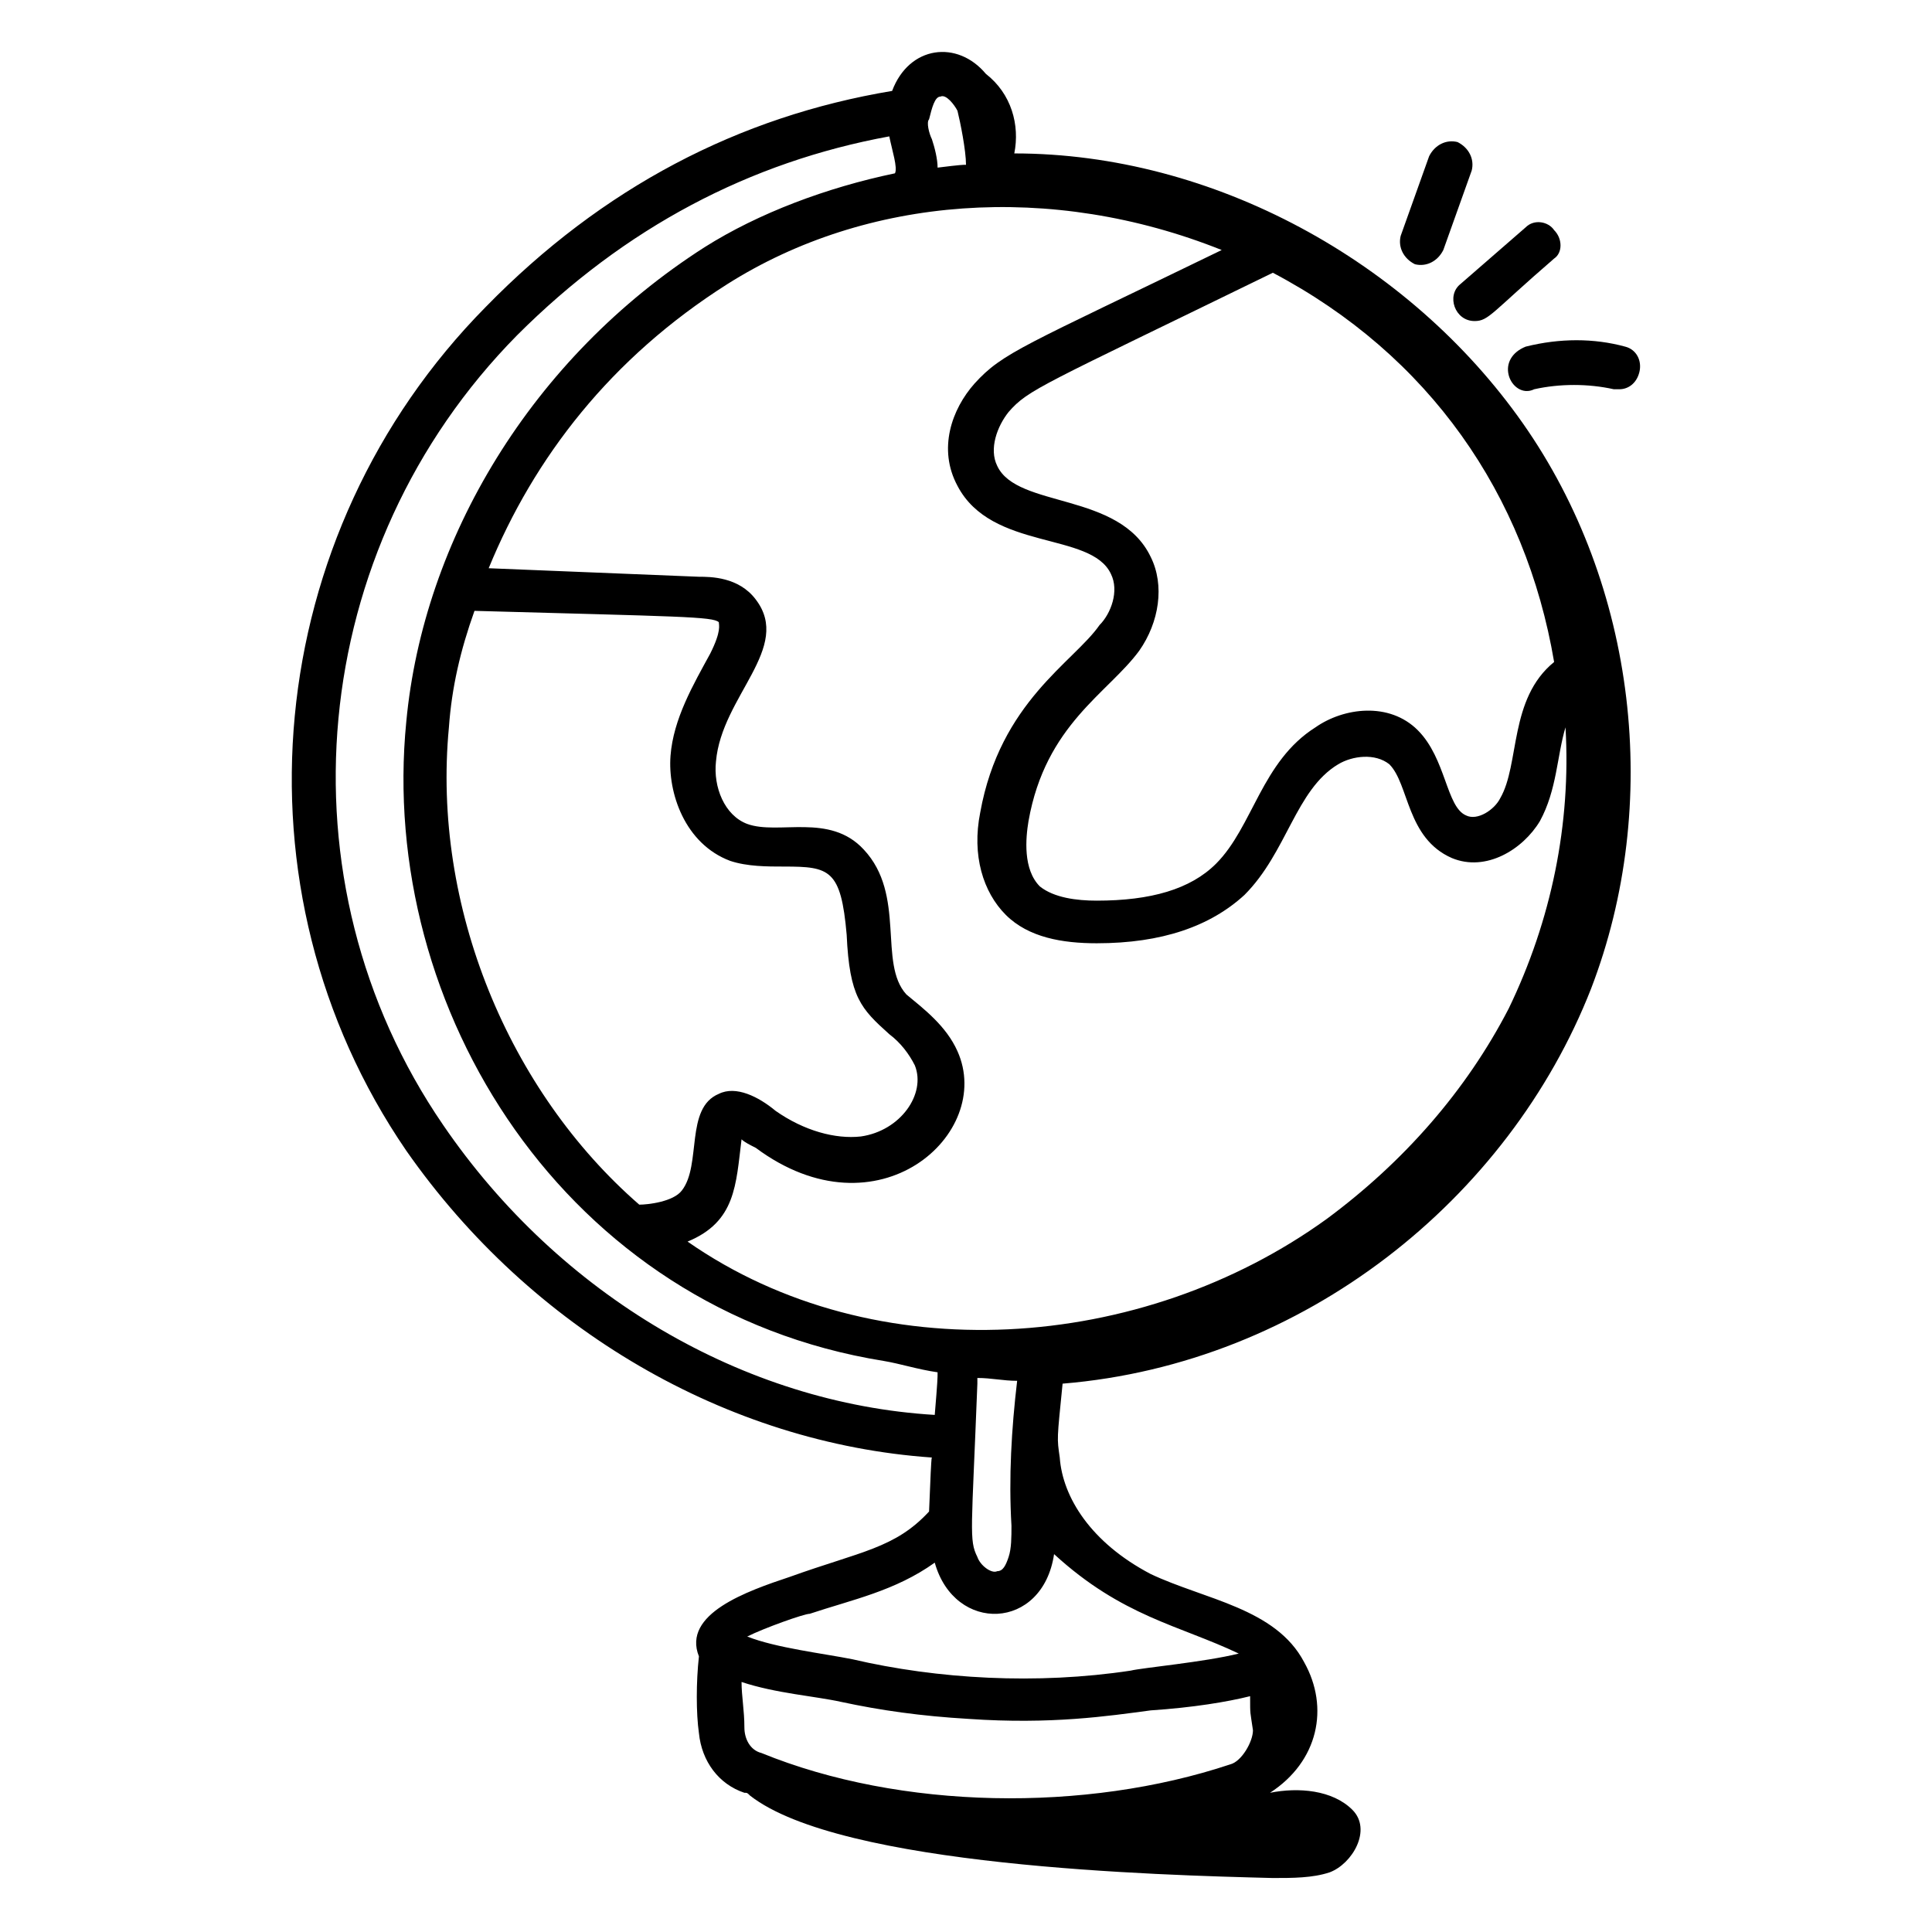 <svg id="Layer_1" enable-background="new 0 0 68 68" height="512" viewBox="0 0 68 68" width="512" xmlns="http://www.w3.org/2000/svg"><g id="_x31_45"><path d="m32.8 51.3c0 .2 0-.7-.1 1.9-1.2 1.3-2.4 1.4-4.9 2.3-1.5.5-3.8 1.3-3.2 2.8-.1.9-.1 2 0 2.7.1 1 .7 1.8 1.6 2.1.1 0 .1 0 .2.1 3.2 2.5 14.4 2.8 18.4 2.9.7 0 1.4 0 2-.2.8-.3 1.5-1.5.8-2.2s-1.9-.8-2.9-.6c1.7-1.1 2.1-3 1.2-4.6-1-1.9-3.5-2.2-5.4-3.1-2.1-1.1-3.1-2.7-3.2-4.1-.1-.7-.1-.6.1-2.6 8.5-.7 15.7-6.5 18.6-13.9 2.5-6.5 1.6-14.2-2.4-19.9s-10.9-9.5-17.9-9.5c.2-1-.1-2.1-1-2.8-1-1.2-2.7-1-3.3.6-5.4.9-10.2 3.4-14.3 7.6-7.9 8-9.1 20.5-2.8 29.7 4.4 6.3 11.3 10.3 18.5 10.8zm10.2-42.5c-7 3.4-7.7 3.6-8.7 4.7-.8.9-1.3 2.3-.6 3.6 1.2 2.3 4.7 1.6 5.4 3.1.3.6 0 1.4-.4 1.8-.9 1.3-3.5 2.7-4.2 6.6-.3 1.5.1 2.8.9 3.6s2 1 3.2 1c2.3 0 4-.6 5.2-1.7 1.5-1.5 1.8-3.7 3.3-4.6.5-.3 1.3-.4 1.8 0 .7.7.6 2.6 2.2 3.3 1.2.5 2.5-.3 3.1-1.3.6-1.1.6-2.3.9-3.3.2 3.4-.5 6.8-2 9.9-1.5 2.9-3.7 5.4-6.4 7.4-6.5 4.7-15.9 5.4-22.5.8 1.7-.7 1.7-2 1.9-3.6.1.1.3.2.5.3 4.3 3.2 8.4-.5 7.1-3.4-.4-.9-1.2-1.5-1.8-2-1-1.1 0-3.5-1.5-5.1-1.2-1.3-3-.5-4.1-.9-.8-.3-1.2-1.3-1.1-2.2.2-2.3 2.7-4 1.4-5.7-.6-.8-1.6-.8-2-.8l-7.4-.3c1.6-3.9 4.3-7.4 8.4-10 4.9-3.1 11.4-3.6 17.4-1.2zm1 50.9c0 .7 0 .5.1 1.2 0 .4-.4 1.1-.8 1.2-5.1 1.7-11.6 1.6-16.5-.4-.4-.1-.6-.5-.6-.9 0-.6-.1-1.1-.1-1.6 1.2.4 2.6.5 3.5.7 1.4.3 2.8.5 4.5.6 2.9.2 4.9-.1 6.4-.3 1.5-.1 2.7-.3 3.5-.5zm-3.5-40.1c-1.1-2.3-4.7-1.7-5.4-3.2-.3-.6 0-1.4.4-1.9.7-.8 1.1-.9 9.3-4.9 5.5 2.9 8.9 7.8 9.9 13.7-1.6 1.3-1.2 3.6-1.9 4.8-.2.4-.8.8-1.2.6-.7-.3-.7-2-1.7-3s-2.6-.8-3.6-.1c-1.9 1.2-2.2 3.5-3.5 4.8-.9.9-2.3 1.3-4.2 1.3-.7 0-1.5-.1-2-.5-.6-.6-.5-1.7-.4-2.3.6-3.4 2.8-4.5 3.9-6 .7-1 .9-2.3.4-3.3zm-23.8 1.9c7.2.2 8.4.2 8.6.4 0 .1.1.3-.3 1.1-.6 1.1-1.3 2.3-1.4 3.6s.5 3.1 2.1 3.7c.6.2 1.3.2 1.9.2 1.6 0 2 .1 2.2 2.4.1 2.2.5 2.6 1.5 3.5.4.3.7.7.9 1.1.4 1-.5 2.3-1.9 2.5-.9.1-2-.2-3-.9-.6-.5-1.4-.9-2-.6-1.2.5-.6 2.5-1.3 3.4-.3.4-1.2.5-1.5.5-4.6-4-7.3-10.5-6.7-16.8.1-1.4.4-2.7.9-4.1zm19.1 27.1c-.2 1.7-.3 3.4-.2 5.1 0 .4 0 .8-.1 1.1s-.2.5-.4.5c-.2.1-.6-.2-.7-.5-.3-.6-.2-.9 0-6.1 0-.1 0-.2 0-.2.5 0 .9.1 1.4.1zm-7.3 8.2c1.5-.5 3-.8 4.4-1.8.7 2.5 3.8 2.4 4.2-.3 2.4 2.2 4.4 2.5 6.5 3.5-1.2.3-3.4.5-3.8.6-3.3.5-6.8.3-9.8-.4-1-.2-2.7-.4-3.7-.8.6-.3 2-.8 2.2-.8zm4.6-53.4c.2-.1.5.3.6.5.1.4.3 1.4.3 1.9-.1 0-.2 0-1 .1 0-.3-.1-.7-.2-1-.1-.2-.2-.6-.1-.7.1-.4.2-.8.4-.8zm-14.9 8.4c3.8-3.8 8.2-6.1 13.1-7 .1.5.3 1.1.2 1.3-2.4.5-4.8 1.4-6.7 2.6-6.1 3.9-9.9 10.3-10.5 16.7-1 10.1 5.6 20.7 16.8 22.5.6.1 1.2.3 1.9.4 0 .2 0 .3-.1 1.5-6.7-.4-13.2-4.2-17.3-10.2-5.9-8.6-4.8-20.3 2.6-27.8z"/><path d="m49.8 9.3c.4.1.8-.1 1-.5l1-2.8c.1-.4-.1-.8-.5-1-.4-.1-.8.1-1 .5l-1 2.8c-.1.4.1.8.5 1z"/><path d="m51.9 11.3c.5 0 .6-.3 2.8-2.2.3-.2.3-.7 0-1-.2-.3-.7-.4-1-.1l-2.3 2c-.5.4-.2 1.3.5 1.3z"/><path d="m53.1 13.2c.1.4.5.7.9.5.9-.2 1.9-.2 2.8 0h.2c.3 0 .6-.2.7-.6s-.1-.8-.5-.9c-1.1-.3-2.3-.3-3.5 0-.5.2-.7.6-.6 1z"/></g></svg>